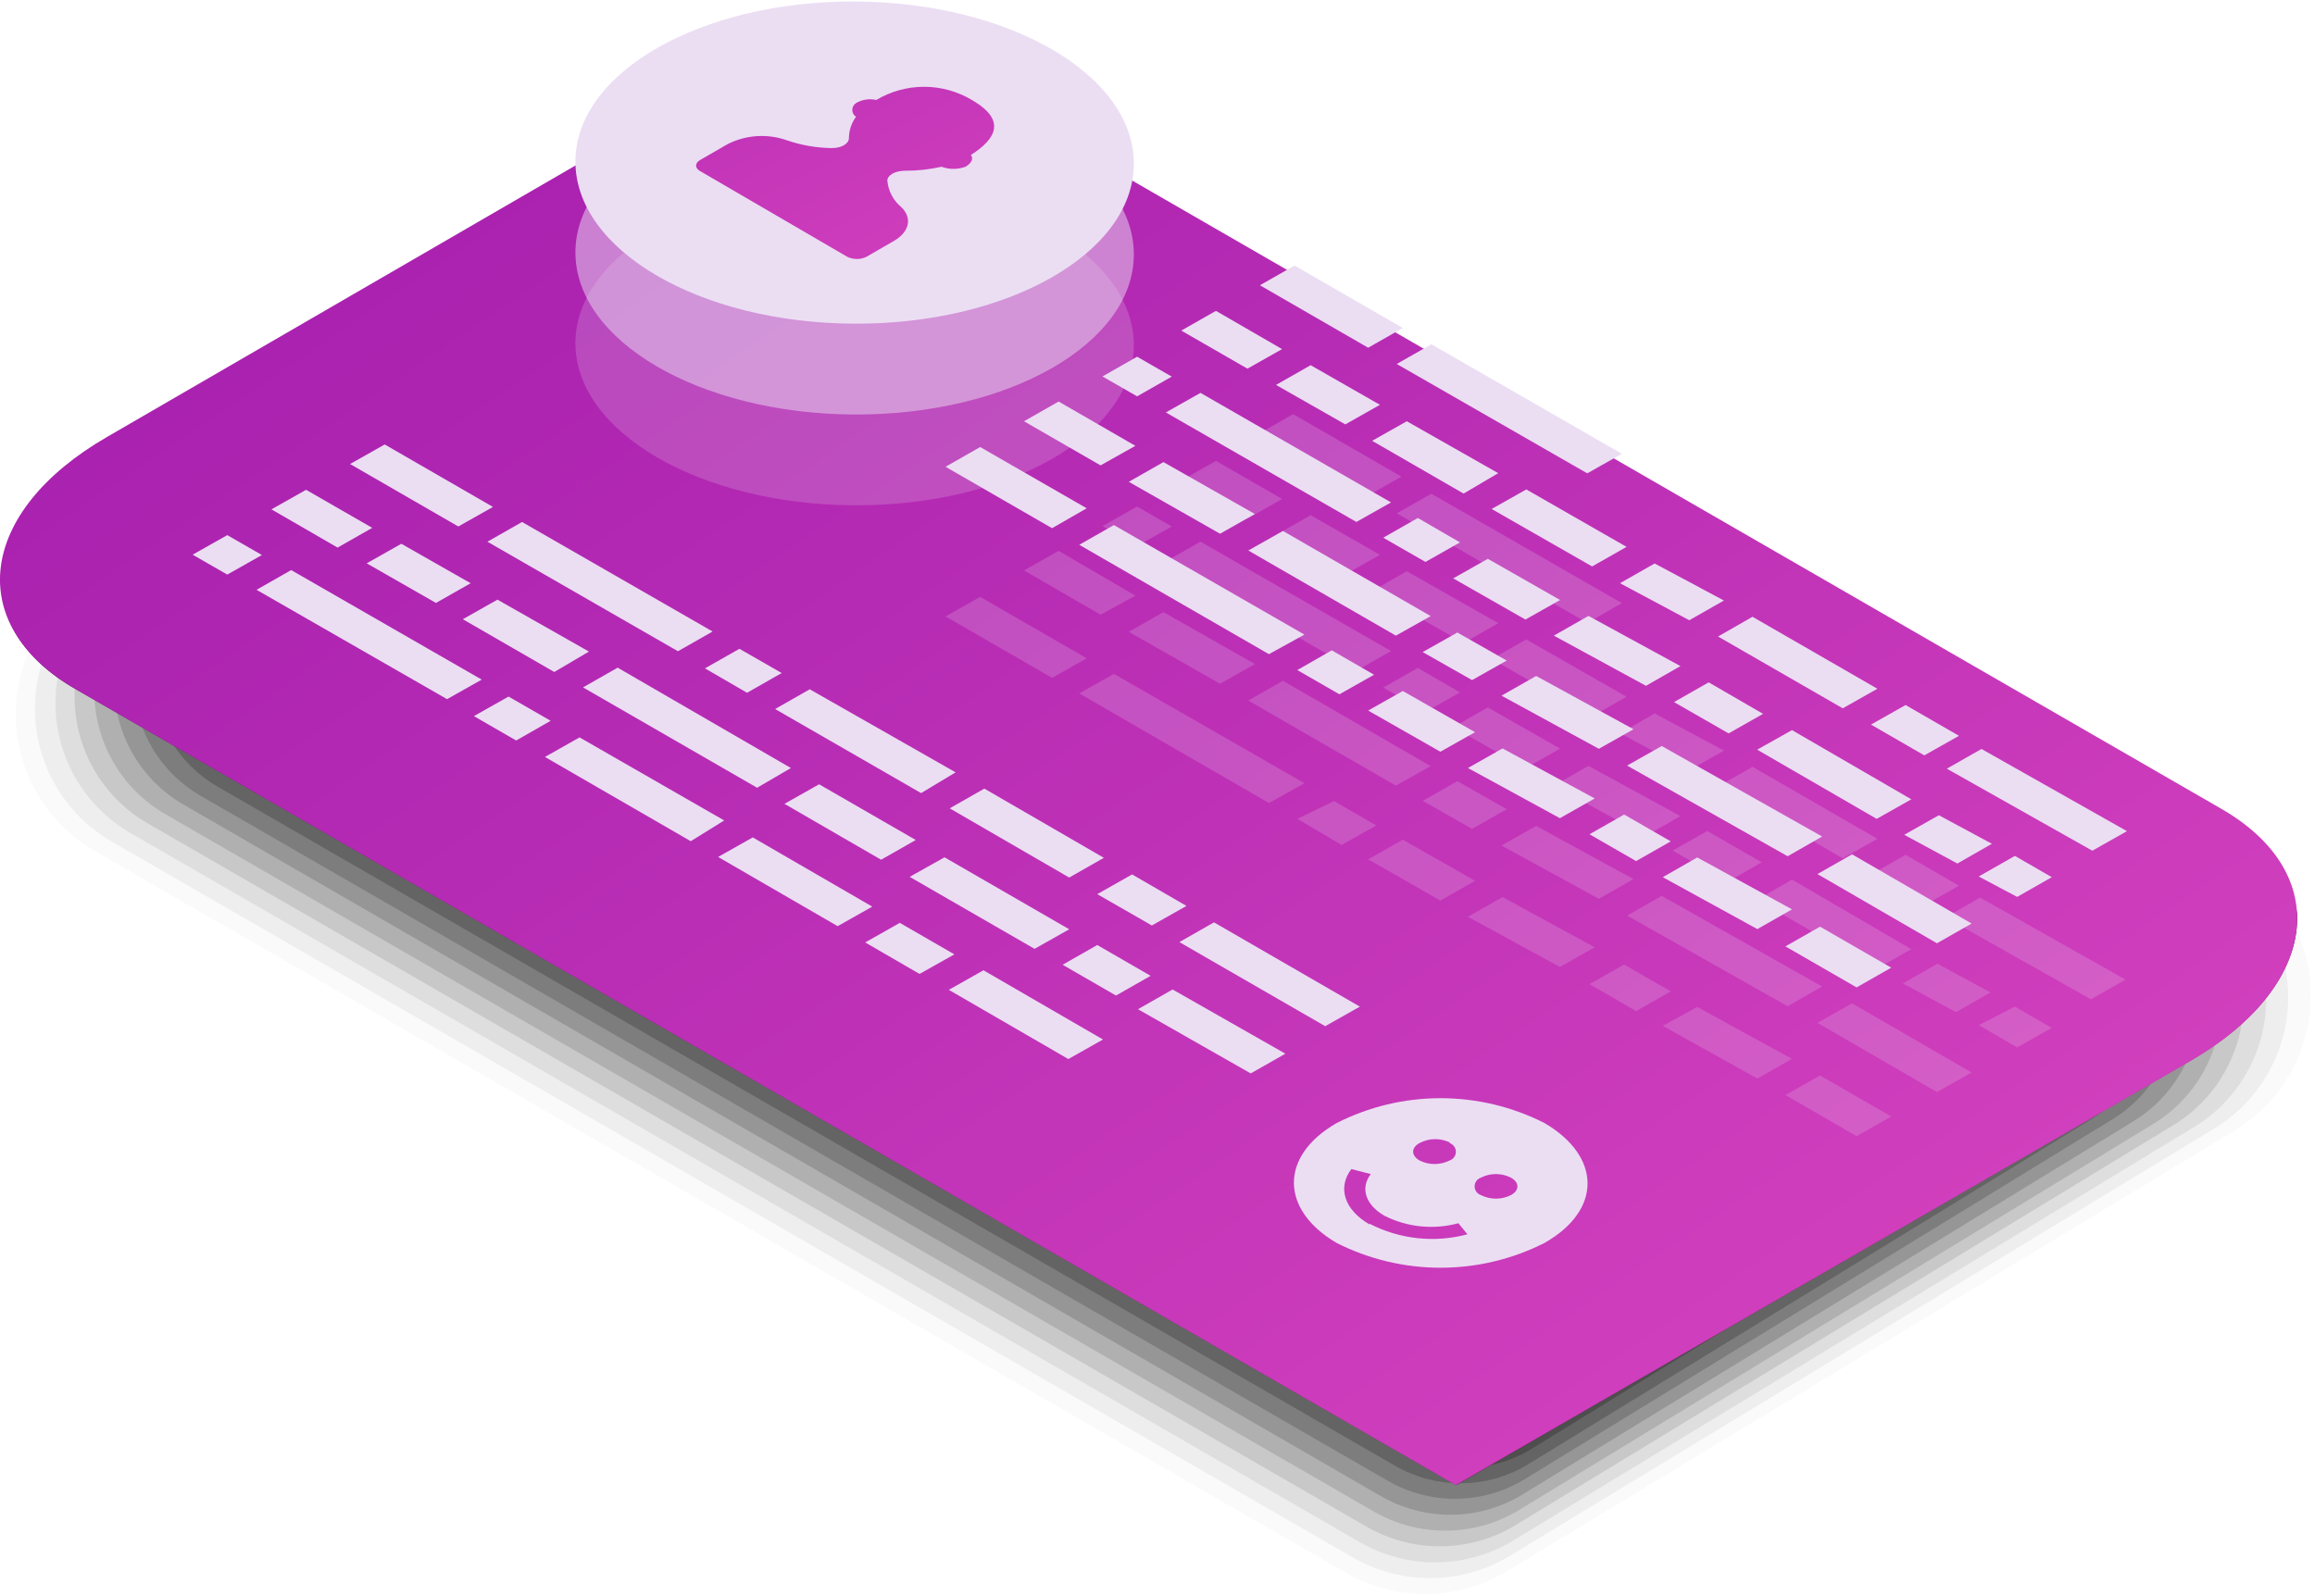 <svg width="245" height="169" viewBox="0 0 245 169" fill="none" xmlns="http://www.w3.org/2000/svg">
<path opacity="0.02" d="M142.431 166.492L10.012 90.076C7.474 88.604 5.367 86.492 3.903 83.951C2.438 81.41 1.668 78.529 1.668 75.597C1.668 72.665 2.438 69.784 3.903 67.243C5.367 64.702 7.474 62.59 10.012 61.118L86.999 14.484C89.547 13.008 92.44 12.23 95.386 12.23C98.331 12.23 101.224 13.008 103.772 14.484L236.191 90.918C238.734 92.384 240.846 94.493 242.314 97.033C243.782 99.573 244.555 102.455 244.555 105.388C244.555 108.322 243.782 111.203 242.314 113.743C240.846 116.284 238.734 118.393 236.191 119.858L159.203 166.492C156.654 167.964 153.761 168.74 150.817 168.74C147.872 168.74 144.98 167.964 142.431 166.492Z" fill="black"/>
<path opacity="0.05" d="M143.182 164.879L11.845 89.105C9.367 87.673 7.309 85.616 5.879 83.139C4.449 80.661 3.696 77.852 3.696 74.992C3.696 72.132 4.449 69.323 5.879 66.845C7.309 64.368 9.367 62.311 11.845 60.879L86.358 15.656C88.846 14.221 91.669 13.465 94.542 13.465C97.416 13.465 100.238 14.221 102.727 15.656L234.028 91.449C236.501 92.882 238.555 94.939 239.982 97.414C241.409 99.889 242.161 102.696 242.161 105.553C242.161 108.41 241.409 111.216 239.982 113.691C238.555 116.167 236.501 118.224 234.028 119.656L159.496 164.879C157.016 166.308 154.203 167.061 151.339 167.061C148.476 167.061 145.663 166.308 143.182 164.879Z" fill="black"/>
<path opacity="0.07" d="M143.934 163.267L13.788 88.17C11.379 86.774 9.38 84.77 7.99 82.359C6.6 79.948 5.868 77.215 5.868 74.433C5.868 71.65 6.6 68.917 7.99 66.506C9.38 64.095 11.379 62.091 13.788 60.695L85.845 16.901C88.266 15.502 91.013 14.766 93.809 14.766C96.606 14.766 99.353 15.502 101.774 16.901L231.92 91.998C234.329 93.394 236.328 95.397 237.718 97.808C239.108 100.219 239.839 102.953 239.839 105.735C239.839 108.517 239.108 111.251 237.718 113.662C236.328 116.073 234.329 118.077 231.92 119.472L159.863 163.248C157.444 164.65 154.697 165.39 151.901 165.393C149.104 165.396 146.356 164.663 143.934 163.267Z" fill="black"/>
<path opacity="0.1" d="M144.667 161.637L15.602 87.144C13.258 85.785 11.313 83.835 9.96 81.488C8.608 79.142 7.896 76.481 7.896 73.773C7.896 71.066 8.608 68.405 9.96 66.059C11.313 63.712 13.258 61.762 15.602 60.403L85.166 18.018C87.524 16.66 90.198 15.945 92.92 15.945C95.642 15.945 98.316 16.66 100.674 18.018L229.738 92.511C232.082 93.873 234.027 95.825 235.379 98.173C236.731 100.521 237.442 103.182 237.442 105.891C237.442 108.6 236.731 111.261 235.379 113.609C234.027 115.957 232.082 117.91 229.738 119.271L160.083 161.637C157.738 162.984 155.08 163.692 152.375 163.692C149.67 163.692 147.012 162.984 144.667 161.637Z" fill="black"/>
<path opacity="0.12" d="M145.418 160.025L17.472 86.174C15.193 84.852 13.301 82.954 11.986 80.672C10.671 78.39 9.979 75.803 9.979 73.169C9.979 70.536 10.671 67.948 11.986 65.666C13.301 63.384 15.193 61.487 17.472 60.165L84.635 19.209C86.924 17.882 89.522 17.184 92.168 17.184C94.815 17.184 97.414 17.882 99.702 19.209L227.612 93.116C229.891 94.44 231.782 96.34 233.096 98.623C234.411 100.907 235.102 103.495 235.102 106.129C235.102 108.764 234.411 111.352 233.096 113.636C231.782 115.919 229.891 117.818 227.612 119.143L160.504 160.007C158.213 161.333 155.612 162.032 152.964 162.036C150.316 162.039 147.713 161.345 145.418 160.025Z" fill="black"/>
<path opacity="0.15" d="M146.17 158.394L19.342 85.128C17.137 83.836 15.308 81.989 14.037 79.772C12.767 77.555 12.098 75.045 12.098 72.49C12.098 69.935 12.767 67.425 14.037 65.208C15.308 62.991 17.137 61.145 19.342 59.852L84.03 20.307C86.259 19.021 88.788 18.344 91.362 18.344C93.936 18.344 96.465 19.021 98.694 20.307L225.504 93.572C227.714 94.864 229.546 96.711 230.82 98.93C232.093 101.149 232.763 103.662 232.763 106.22C232.763 108.777 232.093 111.291 230.82 113.51C229.546 115.728 227.714 117.575 225.504 118.867L160.816 158.394C158.589 159.676 156.064 160.352 153.493 160.352C150.922 160.352 148.397 159.676 146.17 158.394Z" fill="black"/>
<path opacity="0.17" d="M146.922 156.783L21.211 84.232C19.062 82.983 17.278 81.193 16.038 79.039C14.798 76.886 14.145 74.445 14.145 71.96C14.145 69.476 14.798 67.035 16.038 64.881C17.278 62.727 19.062 60.937 21.211 59.688L83.333 21.572C85.493 20.317 87.947 19.656 90.445 19.656C92.944 19.656 95.398 20.317 97.558 21.572L223.268 94.105C225.422 95.352 227.21 97.143 228.452 99.299C229.695 101.454 230.35 103.898 230.35 106.386C230.35 108.873 229.695 111.317 228.452 113.473C227.21 115.628 225.422 117.419 223.268 118.667L161.036 156.783C158.888 158.014 156.455 158.661 153.979 158.661C151.503 158.661 149.07 158.014 146.922 156.783Z" fill="black"/>
<path opacity="0.2" d="M147.655 155.172L23.008 83.262C20.918 82.054 19.184 80.318 17.978 78.228C16.772 76.139 16.137 73.769 16.137 71.357C16.137 68.944 16.772 66.575 17.978 64.485C19.184 62.395 20.918 60.659 23.008 59.451L82.783 22.818C84.88 21.604 87.261 20.965 89.685 20.965C92.108 20.965 94.489 21.604 96.586 22.818L221.233 94.728C223.323 95.936 225.057 97.672 226.263 99.762C227.469 101.852 228.104 104.222 228.104 106.634C228.104 109.046 227.469 111.416 226.263 113.506C225.057 115.595 223.323 117.331 221.233 118.539L161.458 155.172C159.359 156.383 156.979 157.02 154.556 157.02C152.133 157.02 149.753 156.383 147.655 155.172Z" fill="black"/>
<path opacity="0.22" d="M148.406 153.559L24.951 82.308C22.926 81.137 21.245 79.454 20.077 77.429C18.908 75.403 18.293 73.107 18.293 70.769C18.293 68.431 18.908 66.134 20.077 64.109C21.245 62.084 22.926 60.401 24.951 59.23L82.252 23.952C84.284 22.773 86.592 22.152 88.942 22.152C91.292 22.152 93.601 22.773 95.633 23.952L219.107 95.221C221.131 96.393 222.812 98.075 223.981 100.101C225.149 102.126 225.764 104.423 225.764 106.76C225.764 109.098 225.149 111.395 223.981 113.42C222.812 115.445 221.131 117.128 219.107 118.3L161.788 153.559C159.755 154.738 157.447 155.359 155.097 155.359C152.747 155.359 150.439 154.738 148.406 153.559Z" fill="black"/>
<path opacity="0.25" d="M149.158 151.927L26.821 81.318C24.861 80.183 23.234 78.554 22.103 76.593C20.972 74.632 20.377 72.408 20.377 70.145C20.377 67.882 20.972 65.658 22.103 63.697C23.234 61.736 24.861 60.106 26.821 58.972L81.665 25.105C83.635 23.967 85.87 23.367 88.145 23.367C90.42 23.367 92.655 23.967 94.625 25.105L216.962 95.714C218.922 96.849 220.549 98.479 221.68 100.44C222.811 102.401 223.406 104.624 223.406 106.887C223.406 109.151 222.811 111.374 221.68 113.335C220.549 115.296 218.922 116.926 216.962 118.06L162.154 151.909C160.182 153.057 157.941 153.663 155.658 153.666C153.376 153.67 151.133 153.07 149.158 151.927Z" fill="black"/>
<path opacity="0.27" d="M149.909 150.298L28.69 80.293C26.795 79.195 25.222 77.619 24.129 75.722C23.035 73.825 22.46 71.675 22.46 69.486C22.46 67.297 23.035 65.147 24.129 63.25C25.222 61.354 26.795 59.777 28.69 58.679L81.079 26.223C82.982 25.125 85.141 24.547 87.338 24.547C89.536 24.547 91.695 25.125 93.598 26.223L214.818 96.191C216.713 97.289 218.286 98.865 219.379 100.762C220.473 102.659 221.048 104.809 221.048 106.998C221.048 109.187 220.473 111.337 219.379 113.234C218.286 115.13 216.713 116.707 214.818 117.805L162.429 150.243C160.534 151.358 158.376 151.951 156.177 151.961C153.977 151.97 151.814 151.396 149.909 150.298Z" fill="black"/>
<path opacity="0.3" d="M150.643 148.685L30.542 79.376C28.711 78.315 27.192 76.792 26.136 74.96C25.08 73.127 24.524 71.05 24.524 68.936C24.524 66.821 25.08 64.744 26.136 62.912C27.192 61.08 28.711 59.557 30.542 58.495L80.455 27.468C82.296 26.401 84.386 25.84 86.514 25.84C88.641 25.84 90.731 26.401 92.572 27.468L212.654 96.777C214.485 97.838 216.004 99.361 217.06 101.193C218.116 103.025 218.672 105.102 218.672 107.217C218.672 109.331 218.116 111.409 217.06 113.241C216.004 115.073 214.485 116.596 212.654 117.657L162.722 148.685C160.886 149.744 158.803 150.302 156.683 150.302C154.562 150.302 152.479 149.744 150.643 148.685Z" fill="black"/>
<g style="mix-blend-mode:color-dodge">
<path d="M231.81 110.66L154.107 155.608L8.05 71.353C3.028 68.459 0.425 64.631 0.095 60.602C-0.217 65.217 2.368 69.76 8.05 72.965L154.107 157.22L231.81 112.272C239.71 107.711 243.523 101.795 243.083 96.3C242.698 101.319 238.904 106.539 231.81 110.66Z" fill="#231F20"/>
</g>
<path opacity="0.5" d="M177.845 78.753L168.112 73.441L164.445 75.529L174.197 80.841L177.845 78.753ZM181.823 75.621L195.021 83.222L198.687 81.152L185.47 73.532L181.823 75.621ZM185.984 87.618L198.632 94.944L202.298 92.875L189.668 85.548L185.984 87.618ZM198.027 84.962L203.673 88.222L207.339 86.153L201.693 82.892L198.027 84.962ZM135.062 49.007L142.394 53.183L146.06 51.113L138.728 46.919L135.062 49.007ZM154.529 65.675L150.074 63.092L146.408 65.18L150.881 67.745L154.529 65.675ZM158.58 58.348L148.901 52.853L145.235 54.923L154.914 60.51L158.58 58.348ZM172.163 66.151L161.531 60.143L157.865 62.213L168.496 68.294L172.163 66.151ZM172.896 85.456L162.594 79.815L158.928 81.903L169.23 87.526L172.896 85.456ZM147.82 46.772L167.983 58.348L171.649 56.279L151.486 44.684L147.82 46.772ZM173.152 99.395L176.818 97.307L171.888 94.468L168.221 96.556L173.152 99.395ZM192.839 96.776L175.865 87.197L172.199 89.266L189.192 98.864L192.839 96.776ZM151.412 73.441L135.777 64.429L132.111 66.499L147.728 75.511L151.412 73.441ZM182.446 71.792L175.114 67.873L171.448 69.961L178.78 73.88L182.446 71.792ZM132.807 62.634L123.129 57.139L119.463 59.227L129.123 64.722L132.807 62.634ZM123.385 51.754L143.549 63.349L147.215 61.279L127.051 49.685L123.385 51.754ZM138.05 75.273L117.886 63.678L114.22 65.766L134.292 77.342L138.05 75.273ZM165.105 71.609L157.48 67.47L153.814 69.54L161.458 73.899L165.105 71.609ZM168.771 92.618L159.02 87.325L155.354 89.394L165.087 94.706L168.771 92.618ZM144.795 83.313L152.439 87.673L156.105 85.603L148.461 81.244L144.795 83.313ZM159.46 78.02L154.235 75.053L150.569 77.123L155.793 80.09L159.46 78.02ZM137.298 79.027L141.752 81.592L145.418 79.522L140.946 76.939L137.298 79.027ZM209.41 100.879L213.314 103.132L216.98 101.044L213.076 98.791L209.41 100.879ZM192.344 100.622L204.992 107.949L208.658 105.861L196.01 98.534L192.344 100.622ZM188.953 108.279L196.487 112.62L200.153 110.531L192.619 106.191L188.953 108.279ZM175.975 100.952L185.984 106.447L189.65 104.359L179.623 98.864L175.975 100.952ZM148.315 42.798L137.005 36.332L133.339 38.42L144.795 45.032L148.315 42.798ZM224.954 96.062L209.557 87.361L205.891 89.449L221.288 98.131L224.954 96.062ZM210.656 97.399L205.047 94.376L201.381 96.446L207.009 99.487L210.656 97.399ZM186.442 83.643L180.686 80.309L177.02 82.398L182.794 85.713L186.442 83.643ZM135.538 45.032L128.536 40.984L124.87 43.072L131.872 47.102L135.538 45.032ZM115.008 61.975L103.735 55.473L100.069 57.561L111.342 64.063L115.008 61.975ZM120.159 55.363L112.039 50.674L108.373 52.762L116.475 57.432L120.159 55.363ZM124.009 48.036L120.342 45.93L116.676 48.018L120.342 50.124L124.009 48.036Z" fill="#EBDEF3"/>
<path d="M154.07 157.221L8.014 72.966C-3.865 66.115 -2.361 54.155 11.35 46.242L64.215 15.599C77.926 7.686 98.676 6.844 110.554 13.767L235.091 85.622C246.969 92.472 245.484 104.433 231.773 112.346L154.07 157.221Z" fill="url(#paint0_linear_4409_18586)"/>
<path opacity="0.2" d="M119.995 36.599C120.046 27.182 106.858 19.476 90.539 19.387C74.22 19.299 60.949 26.862 60.898 36.28C60.847 45.697 74.035 53.404 90.354 53.492C106.673 53.58 119.944 46.017 119.995 36.599Z" fill="#EBDEF3"/>
<path opacity="0.5" d="M119.995 26.986C120.046 17.568 106.858 9.862 90.539 9.774C74.22 9.686 60.949 17.249 60.898 26.666C60.847 36.084 74.035 43.79 90.354 43.879C106.673 43.967 119.944 36.404 119.995 26.986Z" fill="#EBDEF3"/>
<path d="M119.995 17.373C120.046 7.955 106.858 0.249 90.539 0.161C74.22 0.072 60.949 7.636 60.898 17.053C60.847 26.471 74.035 34.177 90.354 34.265C106.673 34.353 119.944 26.79 119.995 17.373Z" fill="#EBDEF3"/>
<path d="M95.34 21.884C94.931 21.54 94.595 21.118 94.35 20.643C94.104 20.169 93.955 19.651 93.91 19.118C93.91 18.551 94.716 18.093 95.743 18.074C97.056 18.081 98.366 17.94 99.647 17.653C100.464 17.953 101.36 17.953 102.177 17.653C102.837 17.268 103.057 16.756 102.745 16.408C105.366 14.741 106.595 12.744 102.855 10.583C101.326 9.67 99.578 9.188 97.796 9.188C96.014 9.188 94.266 9.67 92.737 10.583C92.006 10.417 91.239 10.535 90.592 10.913C90.471 10.991 90.371 11.098 90.302 11.224C90.234 11.351 90.198 11.492 90.198 11.636C90.198 11.78 90.234 11.922 90.302 12.048C90.371 12.175 90.471 12.282 90.592 12.36C90.111 13.02 89.848 13.814 89.841 14.631C89.841 15.199 89.052 15.693 88.008 15.675C86.378 15.653 84.762 15.368 83.223 14.832C82.212 14.483 81.141 14.341 80.073 14.413C79.006 14.486 77.964 14.771 77.009 15.254L74.095 16.939C73.526 17.268 73.526 17.8 74.095 18.111L89.657 27.178C89.976 27.336 90.328 27.418 90.684 27.418C91.04 27.418 91.391 27.336 91.71 27.178L94.625 25.492C96.311 24.503 96.549 23.002 95.34 21.884Z" fill="url(#paint1_linear_4409_18586)"/>
<path opacity="0.2" d="M177.845 86.393L168.112 81.081L164.445 83.169L174.197 88.481L177.845 86.393ZM181.823 83.242L195.021 90.862L198.687 88.792L185.47 81.172L181.823 83.242ZM185.965 95.239L198.613 102.566L202.279 100.478L189.65 93.115L185.965 95.239ZM198.008 92.584L203.654 95.844L207.32 93.756L201.675 90.495L198.008 92.584ZM135.043 56.629L142.376 60.805L146.042 58.735L138.71 54.541L135.043 56.629ZM154.51 73.296L150.056 70.714L146.39 72.784L150.863 75.366L154.51 73.296ZM158.561 65.97L148.883 60.475L145.217 62.563L154.895 68.058L158.561 65.97ZM172.144 73.754L161.531 67.692L157.865 69.761L168.496 75.842L172.144 73.754ZM172.877 93.06L162.576 87.437L158.91 89.506L169.211 95.148L172.877 93.06ZM147.82 54.339L167.983 65.933L171.649 63.845L151.486 52.269L147.82 54.339ZM173.152 107.035L176.818 104.947L171.888 102.108L168.221 104.178L173.152 107.035ZM192.839 104.434L175.865 94.836L172.199 96.924L189.192 106.522L192.839 104.434ZM151.412 81.099L135.777 72.069L132.111 74.157L147.728 83.169L151.412 81.099ZM182.446 79.451L175.114 75.531L171.448 77.619L178.78 81.539L182.446 79.451ZM132.807 70.293L123.129 64.798L119.463 66.886L129.123 72.381L132.807 70.293ZM123.385 59.413L143.549 71.007L147.215 68.919L127.051 57.343L123.385 59.413ZM138.05 82.912L117.886 71.337L114.22 73.406L134.292 85.001L138.05 82.912ZM165.105 79.249L157.462 74.89L153.795 76.978L161.439 81.337L165.105 79.249ZM168.771 100.276L159.02 94.965L155.354 97.053L165.087 102.364L168.771 100.276ZM144.795 90.972L152.439 95.331L156.105 93.243L148.461 88.884L144.795 90.972ZM159.46 85.66L154.235 82.693L150.569 84.781L155.793 87.748L159.46 85.66ZM137.298 86.686L141.991 89.451L145.657 87.382L141.184 84.799L137.298 86.686ZM209.41 108.519L213.479 110.882L217.145 108.812L213.241 106.559L209.41 108.519ZM192.344 108.281L204.992 115.607L208.658 113.537L196.01 106.211L192.344 108.281ZM188.953 115.919L196.487 120.278L200.153 118.19L192.619 113.849L188.953 115.919ZM175.975 108.592L185.984 114.178L189.65 112.09L179.623 106.596L175.975 108.592ZM148.315 50.456L136.858 43.844L133.192 45.932L144.649 52.544L148.315 50.456ZM224.954 103.702L209.557 95.02L205.891 97.108L221.288 105.79L224.954 103.702ZM210.656 105.057L205.047 102.016L201.381 104.104L207.009 107.145L210.656 105.057ZM186.442 91.283L180.686 87.968L177.02 90.037L182.794 93.371L186.442 91.283ZM135.685 52.819L128.683 48.789L125.017 50.877L132.019 54.907L135.685 52.819ZM115.008 69.688L103.735 63.186L100.069 65.255L111.342 71.758L115.008 69.688ZM120.159 63.058L112.039 58.314L108.373 60.383L116.475 65.072L120.159 63.058ZM124.009 55.731L120.342 53.625L116.676 55.694L120.342 57.801L124.009 55.731Z" fill="#EBDEF3"/>
<path d="M92.315 95.974L79.667 88.647L76.001 90.717L88.649 98.043L92.315 95.974ZM96.275 92.823L109.491 100.443L113.157 98.373L99.959 90.754L96.275 92.823ZM116.126 94.655L121.901 97.97L125.567 95.9L119.811 92.567L116.126 94.655ZM100.417 104.784L113.065 112.11L116.731 110.041L104.083 102.714L100.417 104.784ZM112.46 102.128L118.106 105.388L121.772 103.3L116.126 100.04L112.46 102.128ZM38.809 59.634L46.141 63.828L49.807 61.74L42.475 57.564L38.809 59.634ZM58.276 76.302L53.821 73.738L50.155 75.807L54.628 78.39L58.276 76.302ZM62.327 68.975L52.648 63.48L48.982 65.55L58.66 71.137L62.327 68.975ZM83.7 81.302L65.37 70.679L61.703 72.767L80.126 83.39L83.7 81.302ZM51.585 57.345L71.748 68.939L75.415 66.851L55.251 55.257L51.585 57.345ZM100.509 85.57L113.157 92.897L116.823 90.808L104.175 83.482L100.509 85.57ZM101.132 81.76L85.698 72.968L82.032 75.056L97.484 83.958L101.132 81.76ZM96.916 88.922L86.688 83.024L83.022 85.094L93.25 91.01L96.916 88.922ZM27.151 62.437L47.314 74.012L50.98 71.943L30.817 60.348L27.151 62.437ZM76.643 86.852L61.337 78.06L57.671 80.13L73.105 89.05L76.643 86.852ZM52.172 53.663L40.715 47.051L37.049 49.12L48.505 55.733L52.172 53.663ZM124.815 99.729L140.249 108.63L143.915 106.561L128.481 97.641L124.815 99.729ZM74.608 70.752L79.062 73.335L82.728 71.247L78.256 68.682L74.608 70.752ZM136.033 111.543L124.1 104.747L120.434 106.835L132.367 113.631L136.033 111.543ZM101.004 101.029L95.23 97.695L91.564 99.765L97.319 103.099L101.004 101.029ZM39.395 55.879L32.393 51.85L28.727 53.919L35.729 57.967L39.395 55.879ZM27.719 58.755L24.053 56.648L20.387 58.718L24.053 60.825L27.719 58.755Z" fill="#EBDEF3"/>
<path d="M163.456 118.885C160.048 117.155 156.28 116.254 152.457 116.254C148.635 116.254 144.867 117.155 141.459 118.885C135.41 122.365 135.447 128.043 141.459 131.578C144.868 133.303 148.636 134.202 152.457 134.202C156.279 134.202 160.047 133.303 163.456 131.578C169.578 128.098 169.486 122.42 163.456 118.885ZM159.918 124.673C160.816 125.186 160.816 126.01 159.918 126.504C159.421 126.757 158.871 126.889 158.314 126.889C157.757 126.889 157.207 126.757 156.71 126.504C156.52 126.438 156.356 126.314 156.24 126.15C156.123 125.986 156.061 125.79 156.061 125.589C156.061 125.387 156.123 125.191 156.24 125.027C156.356 124.863 156.52 124.739 156.71 124.673C157.206 124.417 157.756 124.284 158.314 124.284C158.872 124.284 159.422 124.417 159.918 124.673ZM153.429 121.009C153.619 121.076 153.783 121.2 153.899 121.364C154.016 121.528 154.078 121.724 154.078 121.925C154.078 122.126 154.016 122.322 153.899 122.486C153.783 122.65 153.619 122.774 153.429 122.841C152.932 123.094 152.383 123.225 151.825 123.225C151.268 123.225 150.718 123.094 150.221 122.841C149.341 122.328 149.323 121.504 150.221 121.009C150.712 120.745 151.259 120.601 151.816 120.589C152.374 120.576 152.926 120.695 153.429 120.936V121.009ZM144.942 129.618C142.284 128.08 141.514 125.735 143.017 123.757L145.07 124.288C143.934 125.772 144.52 127.548 146.518 128.702C148.941 129.92 151.729 130.201 154.345 129.49L155.299 130.662C151.828 131.593 148.134 131.195 144.942 129.545V129.618Z" fill="#EBDEF3"/>
<path d="M177.845 70.512L168.112 65.2L164.445 67.288L174.197 72.6L177.845 70.512ZM181.823 67.38L195.021 74.981L198.687 72.911L185.47 65.291L181.823 67.38ZM185.965 79.359L198.613 86.685L202.279 84.615L189.65 77.289L185.965 79.359ZM198.008 76.703L203.654 79.963L207.32 77.893L201.675 74.633L198.008 76.703ZM135.043 40.748L142.376 44.924L146.042 42.854L138.71 38.66L135.043 40.748ZM154.51 57.416L150.056 54.833L146.39 56.921L150.863 59.485L154.51 57.416ZM158.561 50.089L148.883 44.594L145.217 46.664L154.895 52.25L158.561 50.089ZM172.144 57.892L161.531 51.811L157.865 53.88L168.496 59.962L172.144 57.892ZM172.877 77.197L162.576 71.556L158.91 73.644L169.211 79.267L172.877 77.197ZM147.82 38.531L167.983 50.107L171.649 48.038L151.486 36.443L147.82 38.531ZM173.152 91.154L176.818 89.066L171.888 86.227L168.222 88.315L173.152 91.154ZM192.839 88.553L175.865 78.974L172.199 81.044L189.192 90.641L192.839 88.553ZM151.412 65.218L135.777 56.207L132.111 58.276L147.728 67.288L151.412 65.218ZM182.446 63.57L175.114 59.65L171.448 61.738L178.78 65.658L182.446 63.57ZM132.807 54.412L123.129 48.917L119.463 51.005L129.123 56.5L132.807 54.412ZM123.385 43.66L143.549 55.254L147.215 53.184L127.051 41.59L123.385 43.66ZM138.05 67.178L117.886 55.584L114.22 57.672L134.292 69.248L138.05 67.178ZM165.105 63.515L157.462 59.156L153.795 61.225L161.439 65.585L165.105 63.515ZM168.771 84.524L159.02 79.23L155.354 81.3L165.087 86.612L168.771 84.524ZM144.795 75.219L152.439 79.578L156.105 77.508L148.461 73.149L144.795 75.219ZM159.46 69.926L154.235 66.958L150.569 69.028L155.793 71.995L159.46 69.926ZM137.298 70.933L141.752 73.497L145.418 71.427L140.946 68.845L137.298 70.933ZM209.41 92.784L213.479 94.946L217.145 92.858L213.241 90.605L209.41 92.784ZM192.344 92.528L204.992 99.854L208.658 97.766L196.01 90.44L192.344 92.528ZM188.953 100.184L196.487 104.525L200.153 102.437L192.619 98.096L188.953 100.184ZM175.975 92.858L185.984 98.353L189.65 96.264L179.623 90.769L175.975 92.858ZM148.461 34.722L137.005 28.109L133.339 30.197L144.795 36.81L148.461 34.722ZM225.101 87.986L209.703 79.285L206.037 81.373L221.435 90.055L225.101 87.986ZM210.803 89.323L205.194 86.3L201.528 88.37L207.155 91.411L210.803 89.323ZM186.589 75.567L180.833 72.233L177.167 74.322L182.941 77.637L186.589 75.567ZM135.685 36.956L128.683 32.908L125.017 34.996L132.019 39.026L135.685 36.956ZM115.008 53.807L103.735 47.323L100.069 49.411L111.342 55.914L115.008 53.807ZM120.159 47.195L112.039 42.506L108.373 44.594L116.475 49.265L120.159 47.195ZM124.009 39.868L120.342 37.762L116.676 39.85L120.342 41.956L124.009 39.868Z" fill="#EBDEF3"/>
<defs>
<linearGradient id="paint0_linear_4409_18586" x1="23.759" y1="-64.828" x2="277.185" y2="309.079" gradientUnits="userSpaceOnUse">
<stop offset="0.04" stop-color="#9F19AB"/>
<stop offset="0.24" stop-color="#AE25B1"/>
<stop offset="0.65" stop-color="#D744BF"/>
<stop offset="1" stop-color="#FF63CE"/>
</linearGradient>
<linearGradient id="paint1_linear_4409_18586" x1="49.807" y1="-61.492" x2="131.59" y2="97.307" gradientUnits="userSpaceOnUse">
<stop offset="0.04" stop-color="#9F19AB"/>
<stop offset="0.24" stop-color="#AE25B1"/>
<stop offset="0.65" stop-color="#D744BF"/>
<stop offset="1" stop-color="#FF63CE"/>
</linearGradient>
</defs>
</svg>
